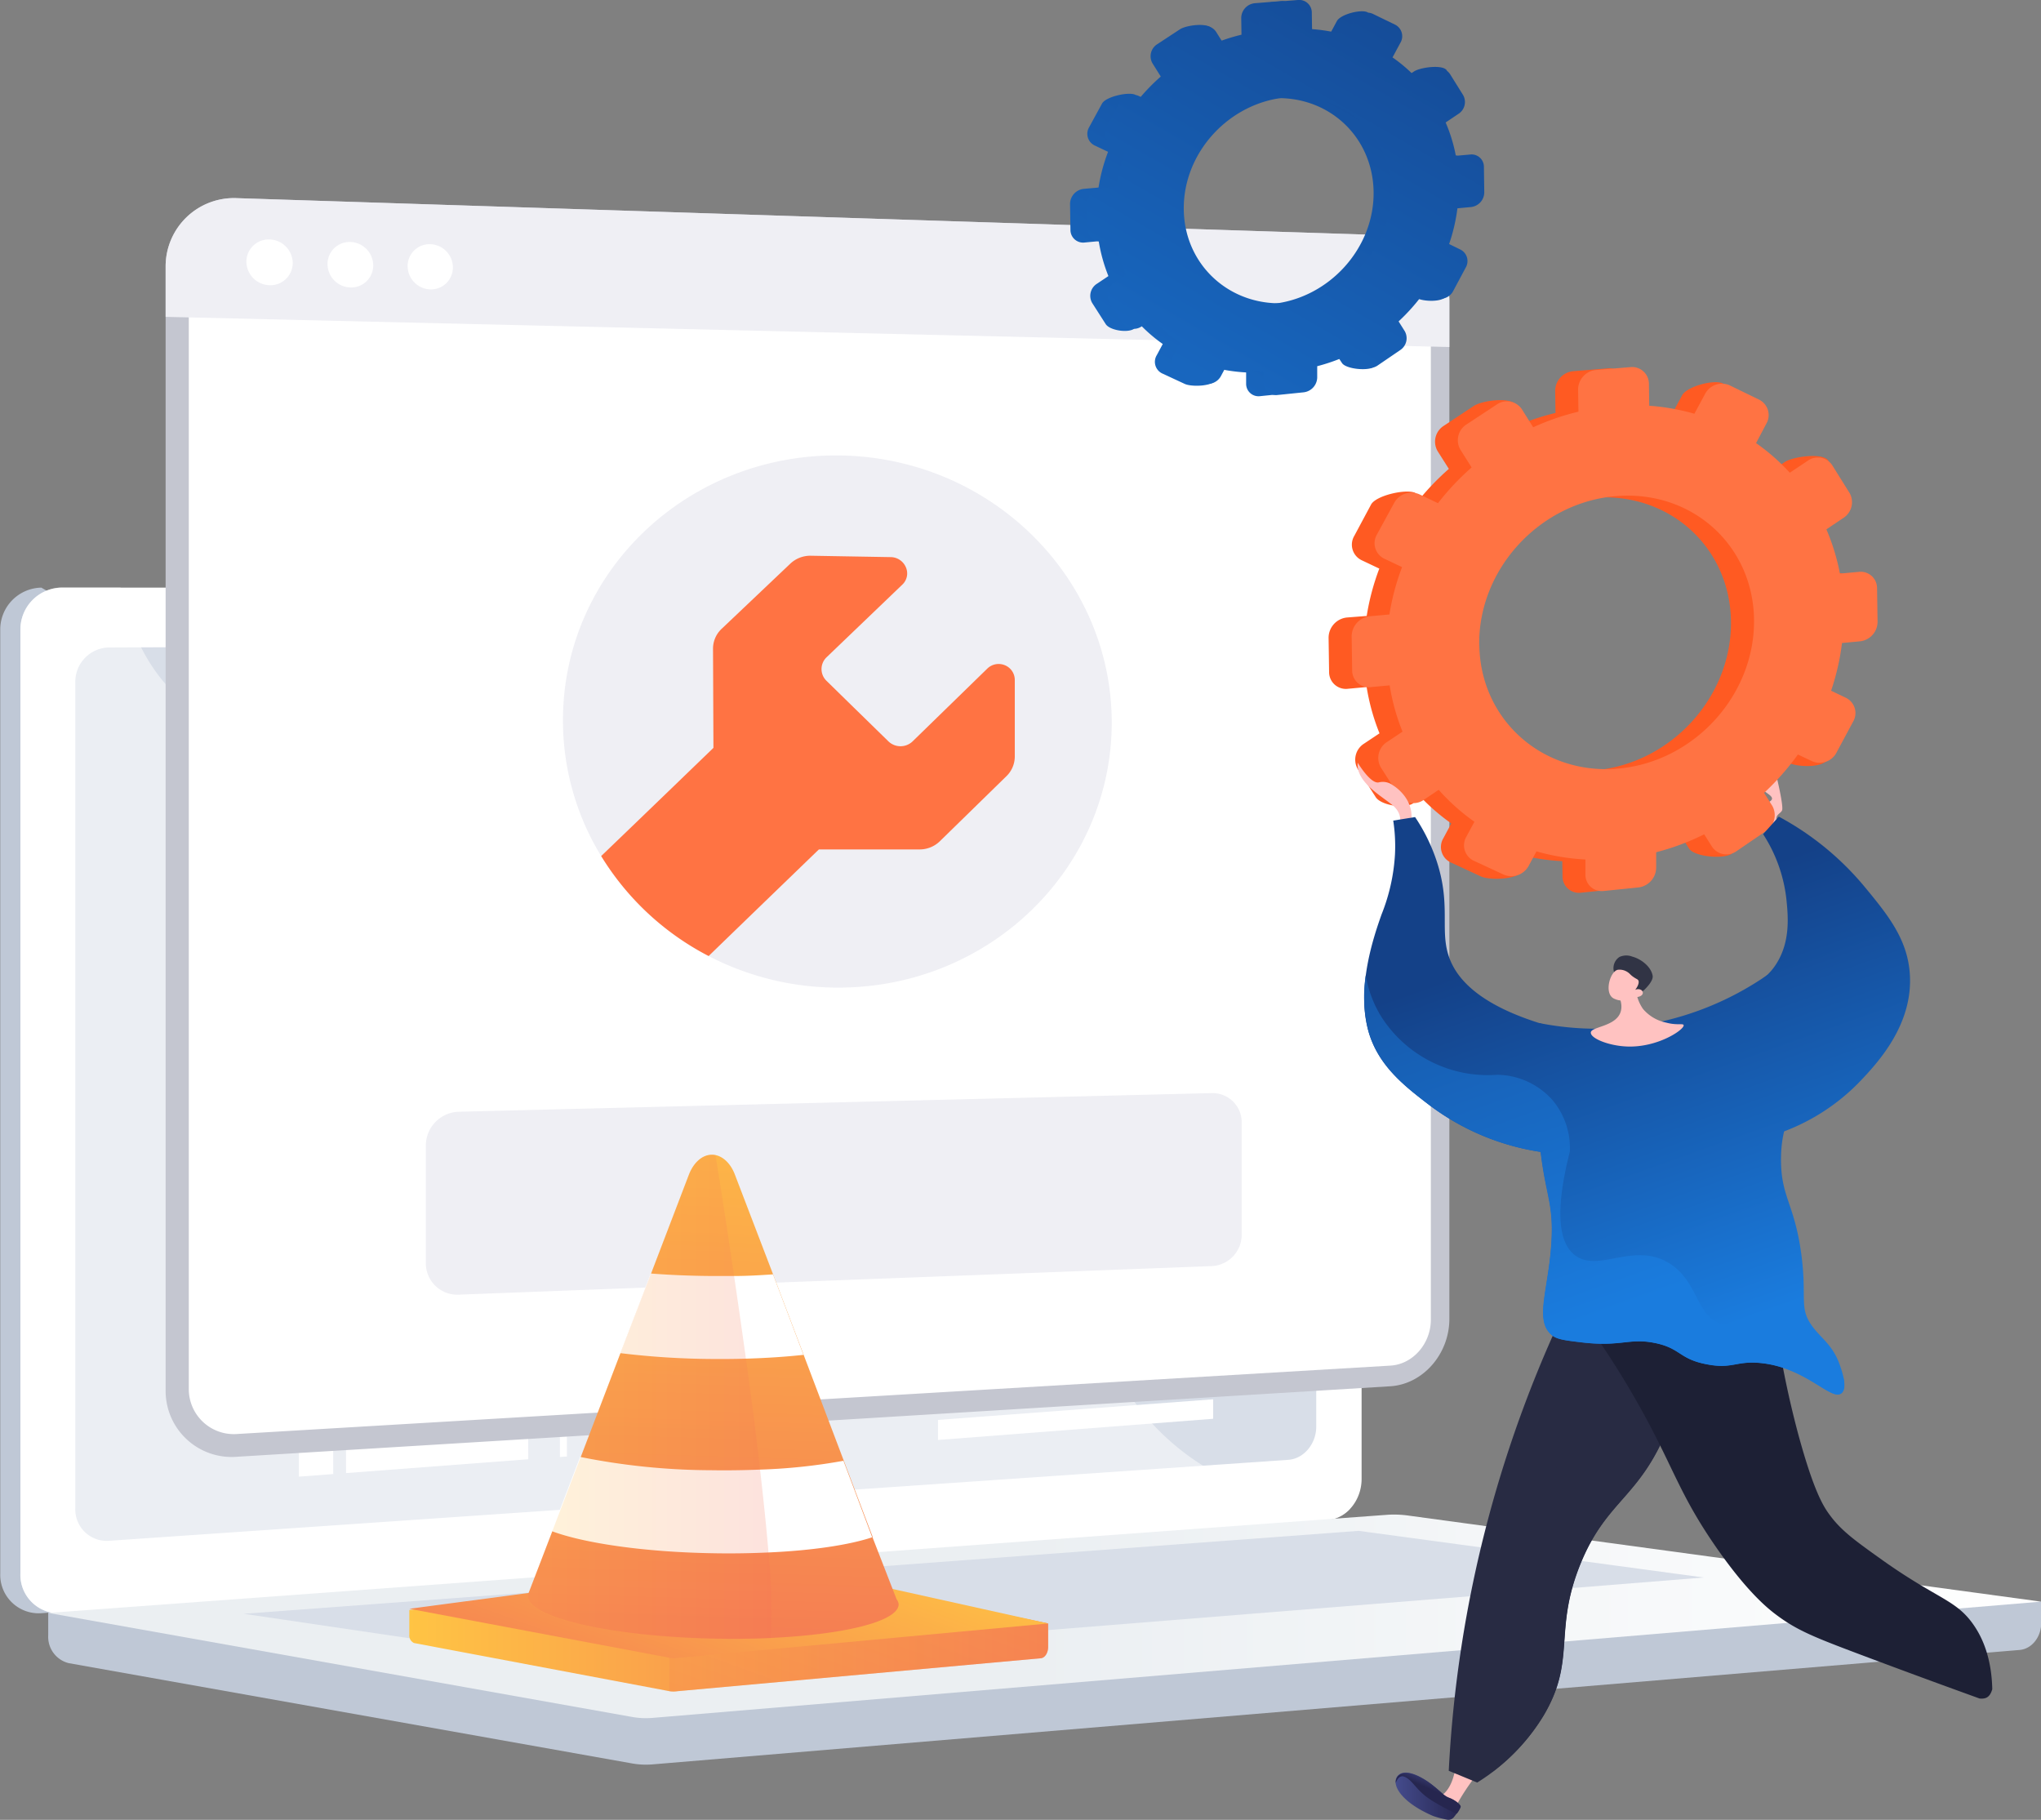 <svg xmlns="http://www.w3.org/2000/svg" xmlns:xlink="http://www.w3.org/1999/xlink" viewBox="0 0 400 356.61"><rect x="0" y="0" width="400" height="356.61" fill="#808080" stroke="none"/><defs><style>.cls-1{isolation:isolate;}.cls-2{fill:#bfc8d6;}.cls-11,.cls-3,.cls-6,.cls-7{fill:#fff;}.cls-4{fill:#d8dee8;}.cls-5,.cls-6,.cls-7{mix-blend-mode:soft-light;}.cls-7{opacity:0.48;}.cls-8{fill:url(#linear-gradient);}.cls-9{fill:#c4c6d0;}.cls-10{fill:#efeff4;}.cls-11{opacity:0.5;}.cls-12{fill:#ff7343;}.cls-13{fill:url(#linear-gradient-2);}.cls-14,.cls-17{mix-blend-mode:multiply;}.cls-14{opacity:0.3;fill:url(#linear-gradient-3);}.cls-15{fill:url(#linear-gradient-4);}.cls-16{fill:url(#linear-gradient-5);}.cls-17{opacity:0.2;fill:url(#linear-gradient-6);}.cls-18{fill:#ffc2c1;}.cls-19{fill:url(#linear-gradient-7);}.cls-20{fill:url(#linear-gradient-8);}.cls-21{fill:#ff5a22;}.cls-22{fill:#282b43;}.cls-23{fill:#1d2035;}.cls-24{fill:url(#linear-gradient-9);}.cls-25{fill:url(#linear-gradient-10);}.cls-26{fill:url(#linear-gradient-11);}.cls-27{fill:#313445;}.cls-28{fill:url(#linear-gradient-12);}.cls-29{fill:url(#linear-gradient-13);}.cls-30{fill:url(#linear-gradient-14);}</style><linearGradient id="linear-gradient" x1="9.45" y1="316.73" x2="400" y2="316.73" gradientUnits="userSpaceOnUse"><stop offset="0.49" stop-color="#ebeff2"/><stop offset="1" stop-color="#fff"/></linearGradient><linearGradient id="linear-gradient-2" x1="80.22" y1="318.58" x2="205.42" y2="318.58" gradientUnits="userSpaceOnUse"><stop offset="0" stop-color="#ffc444"/><stop offset="1" stop-color="#f36f56"/></linearGradient><linearGradient id="linear-gradient-3" x1="173.73" y1="300.08" x2="152.57" y2="358.4" gradientUnits="userSpaceOnUse"><stop offset="0" stop-color="#ffc444"/><stop offset="0.59" stop-color="#f8924f"/><stop offset="1" stop-color="#f36f56"/></linearGradient><linearGradient id="linear-gradient-4" x1="151.87" y1="291.76" x2="129.45" y2="353.54" xlink:href="#linear-gradient-3"/><linearGradient id="linear-gradient-5" x1="143.28" y1="198.96" x2="138.72" y2="347.32" xlink:href="#linear-gradient-2"/><linearGradient id="linear-gradient-6" x1="103.4" y1="273.67" x2="151.21" y2="273.67" xlink:href="#linear-gradient-2"/><linearGradient id="linear-gradient-7" x1="1457.31" y1="352.02" x2="1470.04" y2="352.02" gradientTransform="translate(-1183.76)" gradientUnits="userSpaceOnUse"><stop offset="0" stop-color="#444b8c"/><stop offset="1" stop-color="#26264f"/></linearGradient><linearGradient id="linear-gradient-8" x1="1465.45" y1="347.38" x2="1464.05" y2="350.64" xlink:href="#linear-gradient-7"/><linearGradient id="linear-gradient-9" x1="1465.92" y1="192.28" x2="1493.75" y2="270.21" gradientTransform="translate(-1183.76)" gradientUnits="userSpaceOnUse"><stop offset="0" stop-color="#144188"/><stop offset="1" stop-color="#1a7cde"/></linearGradient><linearGradient id="linear-gradient-10" x1="1493.21" y1="182.53" x2="1521.04" y2="260.46" xlink:href="#linear-gradient-9"/><linearGradient id="linear-gradient-11" x1="1530.82" y1="169.1" x2="1558.65" y2="247.03" xlink:href="#linear-gradient-9"/><linearGradient id="linear-gradient-12" x1="1462.57" y1="135.48" x2="1505.23" y2="254.91" xlink:href="#linear-gradient-9"/><linearGradient id="linear-gradient-13" x1="-1254.61" y1="111.72" x2="-1161.54" y2="269.6" gradientTransform="matrix(-1, 0.01, 0.01, 1, -966.04, -124.85)" xlink:href="#linear-gradient-9"/><linearGradient id="linear-gradient-14" x1="-1256.11" y1="112.65" x2="-1164.49" y2="268.06" gradientTransform="matrix(-1, 0.01, 0.01, 1, -966.04, -124.85)" xlink:href="#linear-gradient-9"/></defs><g class="cls-1"><g id="Layer_2" data-name="Layer 2"><g id="Layer_1-2" data-name="Layer 1"><path class="cls-2" d="M400,313.85,9.45,310.47v10a5.31,5.31,0,0,0,4,5.43L123.9,345.56a15.46,15.46,0,0,0,4,.18l267.9-22.42c2.39-.2,4.24-2.52,4.24-5.3Z"/><path class="cls-2" d="M256.28,297.84,8.05,316.12a7.53,7.53,0,0,1-8-7.77V123.51a8.21,8.21,0,0,1,8.05-8.36l8.78,5.07,239.45-5.07c3.66,0,6.62,3.39,6.62,7.56V289.8C262.9,294,259.94,297.57,256.28,297.84Z"/><path class="cls-3" d="M260.24,297.84,12,316.12a7.53,7.53,0,0,1-8-7.77V123.51A8.21,8.21,0,0,1,12,115.15H260.24c3.66,0,6.61,3.39,6.61,7.56V289.8C266.85,294,263.9,297.57,260.24,297.84Z"/><path class="cls-4" d="M252.5,286.06,21.31,301.93a6.16,6.16,0,0,1-6.55-6.37V133.73a6.72,6.72,0,0,1,6.55-6.85l231.19-1c3,0,5.46,2.75,5.46,6.18V279.48C258,282.91,255.52,285.85,252.5,286.06Z"/><g class="cls-5"><polygon class="cls-6" points="103.31 142.07 40.91 142.23 40.9 136.28 103.3 136.31 103.31 142.07"/><polygon class="cls-6" points="132.69 140.35 118.27 140.37 118.27 136.31 132.68 136.31 132.69 140.35"/><polygon class="cls-6" points="132.69 145.95 118.28 146.02 118.27 141.96 132.69 141.92 132.69 145.95"/><polygon class="cls-3" points="204.52 145.62 148.6 145.88 148.6 141.88 204.52 141.74 204.52 145.62"/><polygon class="cls-3" points="213.7 150.95 158.34 151.37 158.33 147.38 213.69 147.08 213.7 150.95"/><polygon class="cls-3" points="213.71 156.32 158.35 156.9 158.34 152.92 213.7 152.45 213.71 156.32"/><polygon class="cls-6" points="213.72 161.69 158.36 162.43 158.35 158.45 213.71 157.82 213.72 161.69"/><polygon class="cls-6" points="132.7 151.56 118.29 151.67 118.28 147.6 132.7 147.53 132.7 151.56"/><polygon class="cls-6" points="132.71 157.16 118.3 157.31 118.29 153.25 132.71 153.13 132.71 157.16"/><polygon class="cls-6" points="132.72 162.77 118.31 162.96 118.3 158.9 132.71 158.74 132.72 162.77"/><polygon class="cls-6" points="132.73 168.38 118.32 168.61 118.31 164.54 132.72 164.34 132.73 168.38"/><polygon class="cls-6" points="171.35 167.75 135.87 168.32 135.87 164.3 171.35 163.79 171.35 167.75"/><polygon class="cls-6" points="132.74 173.98 118.32 174.26 118.32 170.19 132.73 169.95 132.74 173.98"/><polygon class="cls-6" points="132.75 179.59 118.33 179.9 118.33 175.84 132.74 175.55 132.75 179.59"/><polygon class="cls-6" points="132.75 185.19 118.34 185.55 118.34 181.49 132.75 181.16 132.75 185.19"/><polygon class="cls-3" points="187.98 172.93 148.65 173.68 148.64 169.68 187.98 169.01 187.98 172.93"/><polygon class="cls-6" points="208.43 177.92 158.38 179.02 158.38 175.04 208.42 174.04 208.43 177.92"/><polygon class="cls-6" points="208.43 183.31 158.39 184.55 158.38 180.57 208.43 179.43 208.43 183.31"/><polygon class="cls-6" points="132.76 190.8 118.35 191.2 118.34 187.13 132.76 186.76 132.76 190.8"/><polygon class="cls-6" points="132.77 196.4 118.36 196.84 118.35 192.78 132.77 192.37 132.77 196.4"/><polygon class="cls-6" points="132.78 202.01 118.37 202.49 118.36 198.43 132.78 197.97 132.78 202.01"/><polygon class="cls-6" points="132.79 207.61 118.38 208.14 118.37 204.07 132.78 203.58 132.79 207.61"/><polygon class="cls-6" points="132.8 213.22 118.39 213.78 118.38 209.72 132.79 209.18 132.8 213.22"/><polygon class="cls-6" points="132.81 218.82 118.39 219.43 118.39 215.37 132.8 214.79 132.81 218.82"/><polygon class="cls-6" points="132.82 224.43 118.4 225.08 118.4 221.01 132.81 220.39 132.82 224.43"/><polygon class="cls-6" points="132.82 230.03 118.41 230.72 118.41 226.66 132.82 226 132.82 230.03"/><polygon class="cls-6" points="132.83 235.64 118.42 236.37 118.41 232.31 132.83 231.6 132.83 235.64"/><polygon class="cls-6" points="132.84 241.24 118.43 242.02 118.42 237.96 132.84 237.21 132.84 241.24"/><polygon class="cls-6" points="132.85 246.85 118.44 247.67 118.43 243.6 132.84 242.81 132.85 246.85"/><polygon class="cls-6" points="132.86 252.45 118.45 253.31 118.44 249.25 132.85 248.42 132.86 252.45"/><polygon class="cls-6" points="132.87 258.06 118.45 258.96 118.45 254.9 132.86 254.03 132.87 258.06"/><polygon class="cls-6" points="132.88 263.67 118.46 264.61 118.46 260.54 132.87 259.63 132.88 263.67"/><polygon class="cls-6" points="132.88 269.27 118.47 270.25 118.47 266.19 132.88 265.24 132.88 269.27"/><polygon class="cls-6" points="132.89 274.88 118.48 275.9 118.47 271.84 132.89 270.84 132.89 274.88"/><polygon class="cls-6" points="132.9 280.48 118.49 281.55 118.48 277.48 132.9 276.45 132.9 280.48"/><polygon class="cls-6" points="132.91 286.09 118.5 287.19 118.49 283.13 132.91 282.05 132.91 286.09"/><polygon class="cls-3" points="175.04 140.27 135.73 140.34 135.73 136.31 175.04 136.33 175.04 140.27"/><polygon class="cls-6" points="204.69 253.57 148.78 257.06 148.77 253.06 204.68 249.69 204.69 253.57"/><polygon class="cls-3" points="213.87 258.37 158.51 261.99 158.5 258.01 213.86 254.5 213.87 258.37"/><polygon class="cls-3" points="213.88 263.74 158.52 267.52 158.51 263.54 213.87 259.88 213.88 263.74"/><polygon class="cls-3" points="237.74 267.42 183.81 271.25 183.81 267.32 237.73 263.6 237.74 267.42"/><polygon class="cls-6" points="237.75 272.72 183.82 276.71 183.82 272.78 237.74 268.9 237.75 272.72"/><polygon class="cls-6" points="237.75 278.02 183.83 282.17 183.83 278.24 237.75 274.2 237.75 278.02"/><polygon class="cls-3" points="175.21 249.93 135.91 252.27 135.9 248.25 175.21 245.98 175.21 249.93"/><polygon class="cls-3" points="204.6 194.2 148.68 195.91 148.68 191.91 204.59 190.31 204.6 194.2"/><polygon class="cls-6" points="213.78 199.29 158.42 201.15 158.41 197.16 213.77 195.42 213.78 199.29"/><polygon class="cls-3" points="213.78 204.66 158.42 206.68 158.42 202.7 213.78 200.79 213.78 204.66"/><polygon class="cls-3" points="213.79 210.03 158.43 212.21 158.43 208.23 213.79 206.16 213.79 210.03"/><polygon class="cls-3" points="171.43 217.19 135.95 218.69 135.95 214.66 171.42 213.24 171.43 217.19"/><polygon class="cls-6" points="188.06 221.94 148.72 223.71 148.72 219.71 188.05 218.02 188.06 221.94"/><polygon class="cls-6" points="208.5 226.4 158.46 228.8 158.45 224.82 208.49 222.52 208.5 226.4"/><polygon class="cls-3" points="208.51 231.79 158.47 234.33 158.46 230.35 208.5 227.91 208.51 231.79"/><polygon class="cls-3" points="219.61 236.57 170.17 239.24 170.16 235.28 219.6 232.72 219.61 236.57"/><polygon class="cls-3" points="219.62 241.93 170.18 244.73 170.17 240.78 219.61 238.08 219.62 241.93"/><polygon class="cls-3" points="175.12 189.62 135.81 190.71 135.81 186.68 175.11 185.67 175.12 189.62"/><polygon class="cls-6" points="103.32 151.08 67.61 151.34 67.6 145.47 103.31 145.31 103.32 151.08"/><polygon class="cls-6" points="58.37 151.4 65.09 151.35 65.09 145.48 58.36 145.5 58.37 151.4"/><polygon class="cls-6" points="103.33 159.37 67.62 159.78 67.61 153.91 103.32 153.6 103.33 159.37"/><polygon class="cls-6" points="58.38 159.88 65.11 159.81 65.1 153.93 58.37 153.98 58.38 159.88"/><polygon class="cls-6" points="103.34 167.66 67.63 168.22 67.62 162.34 103.33 161.89 103.34 167.66"/><polygon class="cls-6" points="58.4 168.36 65.12 168.25 65.11 162.38 58.39 162.46 58.4 168.36"/><polygon class="cls-6" points="103.44 226.49 41.05 229.33 41.04 223.38 103.43 220.73 103.44 226.49"/><polygon class="cls-6" points="103.45 235.5 67.74 237.29 67.73 231.42 103.44 229.74 103.45 235.5"/><polygon class="cls-6" points="58.5 237.75 65.23 237.42 65.22 231.54 58.49 231.86 58.5 237.75"/><polygon class="cls-6" points="103.46 243.79 67.75 245.73 67.74 239.86 103.45 238.03 103.46 243.79"/><polygon class="cls-6" points="58.52 246.23 65.24 245.87 65.23 239.99 58.51 240.33 58.52 246.23"/><polygon class="cls-6" points="103.47 252.08 67.77 254.17 67.76 248.3 103.47 246.31 103.47 252.08"/><polygon class="cls-6" points="58.53 254.71 65.25 254.32 65.25 248.44 58.52 248.81 58.53 254.71"/><polygon class="cls-6" points="103.36 176 40.97 177.24 40.95 171.29 103.35 170.24 103.36 176"/><polygon class="cls-6" points="103.37 185.01 67.66 185.88 67.65 180.01 103.36 179.25 103.37 185.01"/><polygon class="cls-6" points="58.42 186.11 65.15 185.95 65.14 180.07 58.41 180.21 58.42 186.11"/><polygon class="cls-6" points="103.38 193.3 67.67 194.32 67.66 188.45 103.38 187.53 103.38 193.3"/><polygon class="cls-6" points="58.44 194.59 65.16 194.4 65.15 188.52 58.43 188.69 58.44 194.59"/><polygon class="cls-6" points="103.41 209.99 67.7 211.31 67.69 205.44 103.4 204.22 103.41 209.99"/><polygon class="cls-6" points="58.46 211.65 65.19 211.41 65.18 205.53 58.45 205.76 58.46 211.65"/><polygon class="cls-6" points="103.42 218.28 67.71 219.75 67.7 213.88 103.41 212.51 103.42 218.28"/><polygon class="cls-6" points="58.48 220.13 65.2 219.85 65.19 213.98 58.47 214.24 58.48 220.13"/><polygon class="cls-6" points="103.4 201.59 67.69 202.76 67.68 196.89 103.39 195.82 103.4 201.59"/><polygon class="cls-6" points="58.45 203.07 65.17 202.84 65.17 196.97 58.44 197.17 58.45 203.07"/><polygon class="cls-6" points="103.49 260.37 41.1 264.28 41.09 258.33 103.48 254.6 103.49 260.37"/><polygon class="cls-6" points="103.5 269.38 67.79 271.78 67.78 265.91 103.49 263.61 103.5 269.38"/><polygon class="cls-6" points="58.56 272.4 65.28 271.95 65.27 266.07 58.55 266.5 58.56 272.4"/><polygon class="cls-6" points="103.51 277.67 67.81 280.22 67.8 274.35 103.5 271.9 103.51 277.67"/><polygon class="cls-6" points="58.57 280.88 65.29 280.4 65.28 274.52 58.56 274.98 58.57 280.88"/><polygon class="cls-6" points="103.53 285.95 67.82 288.66 67.81 282.79 103.52 280.19 103.53 285.95"/><polygon class="cls-6" points="58.58 289.36 65.31 288.85 65.3 282.97 58.57 283.46 58.58 289.36"/><polygon class="cls-6" points="111.11 285.41 109.73 285.51 109.5 136.31 110.88 136.31 111.11 285.41"/></g><path class="cls-3" d="M144.89,120.21A2.87,2.87,0,1,1,142,117.1,3,3,0,0,1,144.89,120.21Z"/><path class="cls-7" d="M12,316.12l247-18.19,1.26-.09a6.66,6.66,0,0,0,4.37-2.21c-17.77-1-28.81-7.28-35.93-13.8-14.3-13.08-11.82-26-27.24-34.59-19.24-10.74-34.36,2.86-49-10.56-8.85-8.13-4.5-14.2-15.39-26.35-12.06-13.47-19.91-8.94-32-21.06C89.74,174,97.4,162,84.2,151c-16-13.35-33.28-1-48.53-13.8-6.57-5.52-10.18-13.54-12.06-22.08H12a8.21,8.21,0,0,0-8,8.36V308.35A7.53,7.53,0,0,0,12,316.12Z"/><path class="cls-8" d="M271.93,296.83,9.45,316.06,123.9,336.45a15.46,15.46,0,0,0,4,.18L400,313.85,276.11,297A20.17,20.17,0,0,0,271.93,296.83Z"/><polygon class="cls-4" points="47.75 316.23 266.27 299.98 333.9 309.12 117.27 326.49 47.75 316.23"/><path class="cls-9" d="M272.46,46.12l-226-7.29a13.39,13.39,0,0,0-14,13.35V272.46a12.94,12.94,0,0,0,14,13l226-13.81c6.41-.4,11.59-6.31,11.59-13.21V59C284.05,52.09,278.87,46.32,272.46,46.12Z"/><path class="cls-3" d="M46.49,281A8.82,8.82,0,0,1,37,272.21V52.31a9.1,9.1,0,0,1,9.52-9.09l226,6.91c4.37.13,7.9,4,7.9,8.76V258.6c0,4.7-3.53,8.73-7.9,9Z"/><path class="cls-10" d="M272.46,46.12l-226-7.29a13.39,13.39,0,0,0-14,13.35v9.91L284.05,68V59C284.05,52.09,278.87,46.32,272.46,46.12Z"/><path class="cls-3" d="M57.37,51.53a4.37,4.37,0,0,1-4.54,4.36,4.66,4.66,0,0,1-4.54-4.61,4.37,4.37,0,0,1,4.54-4.36A4.68,4.68,0,0,1,57.37,51.53Z"/><path class="cls-3" d="M73.15,52a4.32,4.32,0,0,1-4.47,4.33,4.61,4.61,0,0,1-4.49-4.58,4.31,4.31,0,0,1,4.49-4.33A4.62,4.62,0,0,1,73.15,52Z"/><path class="cls-3" d="M88.76,52.4a4.29,4.29,0,0,1-4.43,4.31,4.59,4.59,0,0,1-4.44-4.56,4.28,4.28,0,0,1,4.44-4.3A4.58,4.58,0,0,1,88.76,52.4Z"/><path class="cls-11" d="M165.22,198.57a60.8,60.8,0,0,1-28.93-6.73,58.77,58.77,0,0,1-23.15-21.48,56,56,0,0,1-8.25-29.21c0-32.26,27.41-57.8,60.33-56.94,32.1.84,57.64,26.58,57.64,57.41S197.32,198,165.22,198.57Z"/><path class="cls-10" d="M217.88,141.6c0,28.21-23.31,51.45-52.66,51.92a55,55,0,0,1-26.34-6.18,53.56,53.56,0,0,1-21.06-19.59,50.88,50.88,0,0,1-7.49-26.58c0-29.4,24.86-52.63,54.89-51.91C194.57,90,217.88,113.4,217.88,141.6Z"/><path class="cls-12" d="M198.88,133.25l0,15a5.38,5.38,0,0,1-1.61,3.82L184.2,164.84a5.67,5.67,0,0,1-4,1.61H160.49s-13.56,13.09-21.61,20.89a53.56,53.56,0,0,1-21.06-19.59c8.12-7.79,22-21.2,22-21.2l-.08-19.42a5.33,5.33,0,0,1,1.69-3.91l13.47-12.78a5.7,5.7,0,0,1,4-1.54l15.64.27a3.26,3.26,0,0,1,3,2,3,3,0,0,1-.7,3.39L162,128.79a3.2,3.2,0,0,0,0,4.64l5.33,5.22,1.47,1.43,5.31,5.19a3.42,3.42,0,0,0,4.75,0L193.51,131a3.18,3.18,0,0,1,3.44-.64A3.11,3.11,0,0,1,198.88,133.25Z"/><path class="cls-10" d="M243.35,242a6.16,6.16,0,0,1-5.89,6.1L90.09,253.69a6.16,6.16,0,0,1-6.63-6V224.26a6.65,6.65,0,0,1,6.63-6.41l147.37-3.65a5.71,5.71,0,0,1,5.89,5.73Z"/><path class="cls-13" d="M205.42,318.13v4.57c0,1.17-.6,2.13-1.39,2.24l-71.25,6.46a5,5,0,0,1-1.59,0l-.41-.08-49.64-9.36a1.61,1.61,0,0,1-.92-1.63v-4.83l52.67-6.53,6.78-3.2,6.75,1,4-.77,9.1,2.65Z"/><path class="cls-14" d="M205.42,318.13v4.57c0,1.17-.6,2.13-1.39,2.24l-71.25,6.45a4.83,4.83,0,0,1-1.58,0v-24.6l8.48-1,6.74,1,4-.77,9.1,2.65Z"/><path class="cls-15" d="M150.4,305.93l-70.18,9.32,50.62,9.53a4.77,4.77,0,0,0,1.88.11l72.7-6.76Z"/><path class="cls-16" d="M176.12,314.35c0,3.34-10.52,5.94-25,6.61-3.67.17-7.59.22-11.65.12-20-.46-36-4.17-36-8.29a1.57,1.57,0,0,1,0-.29h0l.08-.19a1.59,1.59,0,0,1,.07-.2l4.61-12,5.57-14.54,7.79-20.38,6-15.59,7.42-19.4c.93-2.42,2.65-3.93,4.51-3.93a3.05,3.05,0,0,1,.74.08c1.57.34,3,1.76,3.78,3.86l7.48,19.53,6,15.8,7.88,20.78h0l5.66,14.93H171l4.72,12.14A2,2,0,0,1,176.12,314.35Z"/><path class="cls-3" d="M171,301.22c-4.55,1.52-11.82,2.62-20.53,3-3.5.16-7.22.22-11.09.14-13.42-.25-25.06-2-31.26-4.33l5.57-14.54a131.92,131.92,0,0,0,25.71,2.61c3.26.05,6.44,0,9.47-.12a110.2,110.2,0,0,0,16.43-1.73l5.61,14.93H171Z"/><path class="cls-3" d="M157.47,265.49c-3.48.38-7.29.63-11.34.75-2.17.06-4.41.08-6.69.06a155.47,155.47,0,0,1-17.92-1.15l6-15.6c3.73.29,7.75.46,12,.49,1.48,0,2.94,0,4.37,0,2.63,0,5.18-.16,7.61-.32Z"/><path class="cls-17" d="M151.09,321c-3.67.17-7.59.22-11.65.12-20-.46-36-4.17-36-8.29a1.57,1.57,0,0,1,0-.29h0l.08-.19a1.59,1.59,0,0,1,.07-.2l4.61-12,5.57-14.54,7.79-20.38,6-15.59,7.42-19.4c.93-2.42,2.65-3.93,4.51-3.93a3.05,3.05,0,0,1,.74.08c.8,4.94,2.15,13.55,3.65,23.71.75,5.11,1.54,10.61,2.32,16.23,1,7.26,2,14.71,2.77,21.77.67,5.79,1.24,11.31,1.65,16.24A118.53,118.53,0,0,1,151.09,321Z"/><path class="cls-18" d="M347.89,163.71a6.1,6.1,0,0,1-2.37-2.3,3.35,3.35,0,0,1,1.27-4.32c1.82-1.05-2-2-1.33-2.88a8.81,8.81,0,0,1,2.8-1.69s1.3,5.43,1,6.25-2.07.91-.45,3.24Z"/><path class="cls-18" d="M289.37,347.81a44.64,44.64,0,0,0-3.93,5.93L282.2,352s1.83-.65,2.75-4.19S289.37,347.81,289.37,347.81Z"/><path class="cls-19" d="M280.85,355.85a19.28,19.28,0,0,0,2.88.75h.08A1.37,1.37,0,0,0,285,356a8.6,8.6,0,0,0,1.24-2c0-.43-1.15-1.32-2.2-1.71s-1.29-.9-3.23-2.45-5.21-3.39-6.75-2S274,352.88,280.85,355.85Z"/><path class="cls-20" d="M275.23,348.16c1.68.67,2.19,2.57,5.11,4.49a40,40,0,0,0,5.16,2.76,4.72,4.72,0,0,0,.78-1.34c0-.43-1.15-1.32-2.2-1.71s-1.29-.9-3.23-2.45-5.21-3.39-6.75-2a1.78,1.78,0,0,0-.55,1.45C273.85,348.57,274.37,347.82,275.23,348.16Z"/><path class="cls-21" d="M260.38,125l.1,6.74a3.29,3.29,0,0,0,3.7,3.23l3.66-.34a41.62,41.62,0,0,0,2.52,9.07l-3,2a3.71,3.71,0,0,0-1.27,5l3.52,5.49c1,1.61,5.65,2.37,7.37,1.21l.45-2.3a40.52,40.52,0,0,0,7,6.26l-1.55,2.88a3.35,3.35,0,0,0,1.39,4.74l5.94,2.75c1.74.81,7.25.67,8.21-1.13l-1.82-3.44a43,43,0,0,0,9.58,1.59l.05,3a3.21,3.21,0,0,0,3.63,3.18l6.72-.69a4,4,0,0,0,3.52-3.9l-.05-3a48.19,48.19,0,0,0,9.42-3.51l1.55,2.45c1,1.59,6.72,2.15,8.39,1l2.18-4.1a3.7,3.7,0,0,0,1.22-4.94l-1.6-2.54a50.29,50.29,0,0,0,6.63-7.51l2.81,1.33c1.69.8,6.61,1,7.56-.76l.44-7A3.35,3.35,0,0,0,357.3,137l-2.95-1.41a46.05,46.05,0,0,0,2.17-9.35l3.52-.33a3.86,3.86,0,0,0,3.45-3.83l-.1-6.59a3.21,3.21,0,0,0-3.55-3.19l-3.73.34a41.45,41.45,0,0,0-2.65-8.66l3.32-2.23a3.65,3.65,0,0,0,1.21-4.9l.33-6.58c-1-1.59-6.87-.84-8.54.27l-3.49,2.34a39.85,39.85,0,0,0-6.62-5.81l2-3.78a3.37,3.37,0,0,0-1.36-4.7l-2.64-3.45c-1.71-.83-7,.54-8,2.31l-2.09,3.88a42.14,42.14,0,0,0-8.85-1.57l-.07-4.32a3.28,3.28,0,0,0-3.62-3.25l-6.72.55a3.87,3.87,0,0,0-3.53,3.84l.06,4.34A47.57,47.57,0,0,0,296,84l1.11-4.64c-1-1.61-6.58-.93-8.29.2L283,83.41a3.68,3.68,0,0,0-1.25,5l2.2,3.47a50.47,50.47,0,0,0-6.6,7l0-2.3c-1.75-.83-7.66.49-8.64,2.28L265.42,105a3.38,3.38,0,0,0,1.4,4.76l3.5,1.66a46.5,46.5,0,0,0-2.47,9.28L264,121A4,4,0,0,0,260.38,125Zm25,1.74c-.22-14.81,11.76-27.88,26.68-29.18s27,9.55,27.18,24.21-11.56,27.7-26.39,29.15S285.63,141.51,285.41,126.69Z"/><path class="cls-12" d="M264.9,124.67l.1,6.74a3.29,3.29,0,0,0,3.7,3.23l3.65-.34a41.62,41.62,0,0,0,2.52,9.07l-3,2a3.71,3.71,0,0,0-1.26,5l3.51,5.49a3.52,3.52,0,0,0,5,.82l2.84-1.91a40.58,40.58,0,0,0,7,6.26l-1.56,2.89a3.35,3.35,0,0,0,1.39,4.73l5.94,2.75a3.85,3.85,0,0,0,4.9-1.8l1.49-2.77a42.53,42.53,0,0,0,9.59,1.59l0,3a3.21,3.21,0,0,0,3.63,3.17l6.73-.69a3.94,3.94,0,0,0,3.51-3.9l0-3a47.86,47.86,0,0,0,9.41-3.51l1.55,2.45a3.4,3.4,0,0,0,4.86.8l5.71-3.9a3.69,3.69,0,0,0,1.22-4.94l-1.6-2.53a50.86,50.86,0,0,0,6.63-7.52l2.81,1.33a3.72,3.72,0,0,0,4.78-1.76l3.22-6a3.32,3.32,0,0,0-1.36-4.66l-2.95-1.41A46.37,46.37,0,0,0,361,126l3.52-.33a3.86,3.86,0,0,0,3.45-3.83l-.1-6.6a3.2,3.2,0,0,0-3.55-3.18l-3.73.34a41.36,41.36,0,0,0-2.65-8.67l3.32-2.23a3.66,3.66,0,0,0,1.22-4.9l-3.39-5.43a3.38,3.38,0,0,0-4.82-.87l-3.5,2.33a40.12,40.12,0,0,0-6.61-5.8l2-3.79a3.37,3.37,0,0,0-1.36-4.7l-5.81-2.83a3.73,3.73,0,0,0-4.83,1.69l-2.09,3.88a42.79,42.79,0,0,0-8.85-1.57l-.06-4.32a3.29,3.29,0,0,0-3.62-3.25l-6.73.56a3.86,3.86,0,0,0-3.53,3.83l.07,4.34a47.67,47.67,0,0,0-8.87,3.06l-2.23-3.55a3.51,3.51,0,0,0-4.94-.89l-5.84,3.84a3.67,3.67,0,0,0-1.25,5l2.19,3.47a49.73,49.73,0,0,0-6.59,7l-3.67-1.75a3.85,3.85,0,0,0-4.94,1.74l-3.34,6.12a3.37,3.37,0,0,0,1.41,4.76l3.5,1.66a46.7,46.7,0,0,0-2.48,9.28l-3.87.35A4,4,0,0,0,264.9,124.67Zm25,1.75c-.22-14.82,11.77-27.89,26.69-29.19s27,9.56,27.17,24.21-11.56,27.7-26.38,29.15S290.14,141.23,289.92,126.42Z"/><path class="cls-22" d="M308.66,252.52A239.39,239.39,0,0,0,283.93,347l5.58,2.3a39.86,39.86,0,0,0,13-13.09c6.48-10.91,1.9-16.44,7.17-29.56,5.11-12.72,11.58-12.93,17.18-26.77a59.55,59.55,0,0,0,4.26-20.62Z"/><path class="cls-22" d="M318.88,255.58c2,5.21,1.85,9.13,1.08,12-2.59,9.56-12.8,10.6-15.23,21.29-1.63,7.17,2.5,8.76.33,16.21-2.31,7.9-7.38,7.55-10.15,15.71-2.18,6.42.14,9-.82,18a48.17,48.17,0,0,1-1.69,8.48,38.65,38.65,0,0,0,10.08-11.09c6.48-10.91,1.9-16.44,7.17-29.56,5.11-12.72,11.58-12.93,17.18-26.77a59.55,59.55,0,0,0,4.26-20.62Z"/><path class="cls-23" d="M309.48,257.27a172,172,0,0,1,12.93,20.3c5.7,10.51,7,15.57,13.72,25.33,6.21,9,10.32,12.29,12,13.54,4,3,7.38,4.36,16,7.61q11.25,4.24,23.82,8.78c1.47.16,2.09-.47,2.5-1.81-.14-6.39-2.06-10.3-3.65-12.6-3.41-4.93-6.94-5-17.48-12.42-5.61-4-8.47-6-10.84-9.29-1.14-1.57-3-4.48-6-15.46-1.21-4.5-2.67-10.59-3.89-17.95Z"/><path class="cls-18" d="M274.21,161.75s1-2.13-1.39-4.05-7.09-4.55-6.73-8.24c0,0,2.52,4.23,4.14,3.85a3.25,3.25,0,0,1,2.72.55s3.8,2.17,3.69,6.31l-.11,4.15Z"/><path class="cls-24" d="M273.05,160.8l4.28-.69a35.36,35.36,0,0,1,4.2,8.53c2.86,8.61.66,13.43,2.37,18.64,1.39,4.27,5.67,9.58,18.79,13.51q-.15,12.5-.29,25a48.26,48.26,0,0,1-22.31-9.27c-4.79-3.68-10-7.66-11.91-14.49-2.43-8.62,1.17-18.84,2.58-22.84a37.31,37.31,0,0,0,2.63-11.72A32.94,32.94,0,0,0,273.05,160.8Z"/><path class="cls-25" d="M301.69,200.48a58.19,58.19,0,0,0,18.06.71A59.33,59.33,0,0,0,346.45,191c5.21,11.37,5.31,19.79,4.4,25.45-.68,4.18-1.71,5.58-1.8,10.25-.15,7.86,2.66,9,4,19.26,1.09,8.41-.48,10.25,2,13.75,1.76,2.51,4.1,3.76,5.49,7.68.46,1.3,1.6,4.54.39,5.59-2,1.68-6.8-5-15.84-5.9-4.83-.48-5.56,1.2-10.56.25-5.46-1-5.08-3.14-10.19-4.18s-6.61.81-14.37-.12c-3.26-.39-4.9-.58-5.91-1.49-3.3-2.93-.58-8.75,0-17.91s-1.66-9.63-2.58-23.08A127.27,127.27,0,0,1,301.69,200.48Z"/><path class="cls-26" d="M345.54,163.46l3.07-3.44a56.64,56.64,0,0,1,16.86,13.8c4.47,5.42,8.41,10.21,8.83,17.15.61,9.95-6.43,17.4-9.71,20.87a40.46,40.46,0,0,1-18.19,10.93c-8.26-18.34-7-25.5-4.11-28.55,1.63-1.71,3.82-2.18,5.83-5.34,2.8-4.39,2.31-9.36,2-12.51A29.35,29.35,0,0,0,345.54,163.46Z"/><path class="cls-18" d="M320.74,191.64a7.86,7.86,0,0,0,1.27,6.08,8.09,8.09,0,0,0,4.54,2.67c2.14.57,3.29.11,3.41.48.25.81-5,4.43-11.07,4.2-3.57-.13-7.16-1.58-7.12-2.73s4.62-1.14,5.75-3.8c.73-1.71-.27-3.8-1.36-5.44C317.15,192,319.75,192.78,320.74,191.64Z"/><path class="cls-27" d="M316.34,190.52a2.62,2.62,0,0,1,1.05-3,3.25,3.25,0,0,1,2.5-.07c1.77.47,3.71,2,4,3.76.16,1.05-1.4,2.51-1.66,2.78s-.64.31-1,.48-1.35.61-2.7,1.26a6.77,6.77,0,0,0,0-1.25,6.25,6.25,0,0,0-.39-1.6C317.5,191.49,316.69,191.5,316.34,190.52Z"/><path class="cls-18" d="M320.21,195.4a3.9,3.9,0,0,1-3.88.29c-2-.9-.87-5.25.7-5.65a2.82,2.82,0,0,1,2.05.52c.38.27.46.49,1.08.91s.77.4.91.62.2.8-.6,1.89a1.19,1.19,0,0,1,1.29.09,1,1,0,0,1,.19.35C322.07,195,321.4,195.45,320.21,195.4Z"/><path class="cls-28" d="M346.64,257.11c-3.83-.74-5.28,2.93-9,2.29-5.18-.89-4.64-8.36-10.64-11.95-6.88-4.11-13.76,2-18.34-1.48-2.62-2-4.37-7.06-1-20.3a14.59,14.59,0,0,0-3.44-10.15,14.76,14.76,0,0,0-10.8-4.91,24.77,24.77,0,0,1-22.76-11.46,22.8,22.8,0,0,1-3-8,27.39,27.39,0,0,0,.51,10.88c1.93,6.83,7.12,10.81,11.91,14.49a48.15,48.15,0,0,0,21.85,9.2c1,8.65,2.59,10.22,2.1,17.93-.6,9.16-3.32,15,0,17.91,1,.91,2.65,1.1,5.91,1.49,7.76.93,9.3-.9,14.37.12s4.73,3.14,10.19,4.18c5,1,5.73-.73,10.56-.25,9,.91,13.88,7.58,15.84,5.9.69-.6.62-1.92.34-3.18a15.68,15.68,0,0,1-5.42-3C351.5,263,350.93,257.94,346.64,257.11Z"/><path class="cls-29" d="M209.71,40l.08,5.08a2.48,2.48,0,0,0,2.79,2.44l2.75-.26a32,32,0,0,0,1.9,6.84L215,55.59a2.8,2.8,0,0,0-.95,3.78l2.65,4.14c.77,1.21,4.26,1.79,5.56.92l.34-1.74a30.38,30.38,0,0,0,5.28,4.72l-1.17,2.18a2.52,2.52,0,0,0,1,3.56l4.48,2.08c1.31.61,5.46.51,6.19-.85L237,71.78a32.24,32.24,0,0,0,7.22,1.2l0,2.25a2.43,2.43,0,0,0,2.74,2.4l5.07-.52a3,3,0,0,0,2.65-2.94l0-2.25a35.56,35.56,0,0,0,7.1-2.64L263,71.13c.76,1.19,5.07,1.62,6.33.75L271,68.79a2.78,2.78,0,0,0,.92-3.72l-1.2-1.92a38.37,38.37,0,0,0,5-5.66l2.11,1c1.28.61,5,.77,5.7-.57l.33-5.31a2.5,2.5,0,0,0-1-3.52L280.57,48A35.21,35.21,0,0,0,282.2,41l2.66-.25a2.91,2.91,0,0,0,2.6-2.89l-.08-5a2.41,2.41,0,0,0-2.68-2.4l-2.81.25a31.31,31.31,0,0,0-2-6.53l2.5-1.68a2.77,2.77,0,0,0,.91-3.7l.25-5c-.75-1.2-5.18-.63-6.44.21l-2.63,1.76a30.13,30.13,0,0,0-5-4.38L271,8.58A2.55,2.55,0,0,0,270,5l-2-2.6c-1.29-.63-5.31.41-6,1.74l-1.58,2.93a32.42,32.42,0,0,0-6.68-1.19l0-3.26A2.48,2.48,0,0,0,251,.22l-5.07.41a2.93,2.93,0,0,0-2.67,2.9l.05,3.27a36.59,36.59,0,0,0-6.68,2.3l.84-3.49c-.77-1.22-5-.7-6.25.15l-4.4,2.89a2.78,2.78,0,0,0-.95,3.76L227.49,15a38.41,38.41,0,0,0-5,5.3l0-1.73c-1.32-.63-5.78.37-6.51,1.72l-2.52,4.62a2.54,2.54,0,0,0,1.06,3.59l2.64,1.25a34.74,34.74,0,0,0-1.87,7l-2.92.26A3,3,0,0,0,209.71,40Zm18.87,1.31c-.16-11.17,8.87-21,20.12-22s20.33,7.2,20.5,18.25-8.72,20.89-19.9,22S228.75,52.47,228.58,41.29Z"/><path class="cls-30" d="M213.11,39.77l.08,5.08A2.48,2.48,0,0,0,216,47.29l2.76-.26a30.72,30.72,0,0,0,1.9,6.84l-2.27,1.51a2.8,2.8,0,0,0-1,3.78l2.65,4.14a2.65,2.65,0,0,0,3.75.62L226,62.48a30.08,30.08,0,0,0,5.29,4.72l-1.18,2.18a2.52,2.52,0,0,0,1,3.56L235.61,75a2.91,2.91,0,0,0,3.7-1.36l1.12-2.09a32.33,32.33,0,0,0,7.23,1.2l0,2.25a2.43,2.43,0,0,0,2.74,2.4l5.07-.52A3,3,0,0,0,258.15,74l0-2.24a36.45,36.45,0,0,0,7.1-2.65l1.16,1.85a2.58,2.58,0,0,0,3.67.6l4.31-2.94a2.79,2.79,0,0,0,.92-3.72l-1.21-1.92a38.37,38.37,0,0,0,5-5.66l2.12,1a2.8,2.8,0,0,0,3.6-1.33l2.43-4.55a2.52,2.52,0,0,0-1-3.52L284,47.82a35.06,35.06,0,0,0,1.63-7l2.66-.25a2.91,2.91,0,0,0,2.6-2.89l-.07-5a2.41,2.41,0,0,0-2.68-2.4l-2.82.25a30.73,30.73,0,0,0-2-6.53l2.5-1.68a2.76,2.76,0,0,0,.92-3.7l-2.56-4.1a2.55,2.55,0,0,0-3.63-.65l-2.64,1.76a29.35,29.35,0,0,0-5-4.38l1.54-2.86a2.53,2.53,0,0,0-1-3.54L269,2.69A2.83,2.83,0,0,0,265.39,4L263.81,6.9a32.33,32.33,0,0,0-6.67-1.19l-.05-3.26A2.47,2.47,0,0,0,254.36,0l-5.07.41a2.93,2.93,0,0,0-2.66,2.9l.05,3.27A36.69,36.69,0,0,0,240,8.89l-1.68-2.67a2.65,2.65,0,0,0-3.73-.67l-4.4,2.89a2.78,2.78,0,0,0-.94,3.76l1.65,2.61a38.34,38.34,0,0,0-5,5.3l-2.76-1.32a2.91,2.91,0,0,0-3.73,1.31l-2.52,4.62A2.55,2.55,0,0,0,218,28.31l2.64,1.25a34.74,34.74,0,0,0-1.87,7l-2.92.26A3,3,0,0,0,213.11,39.77ZM232,41.08c-.16-11.17,8.88-21,20.13-22s20.33,7.2,20.49,18.25-8.72,20.89-19.9,22S232.15,52.26,232,41.08Z"/></g></g></g></svg>